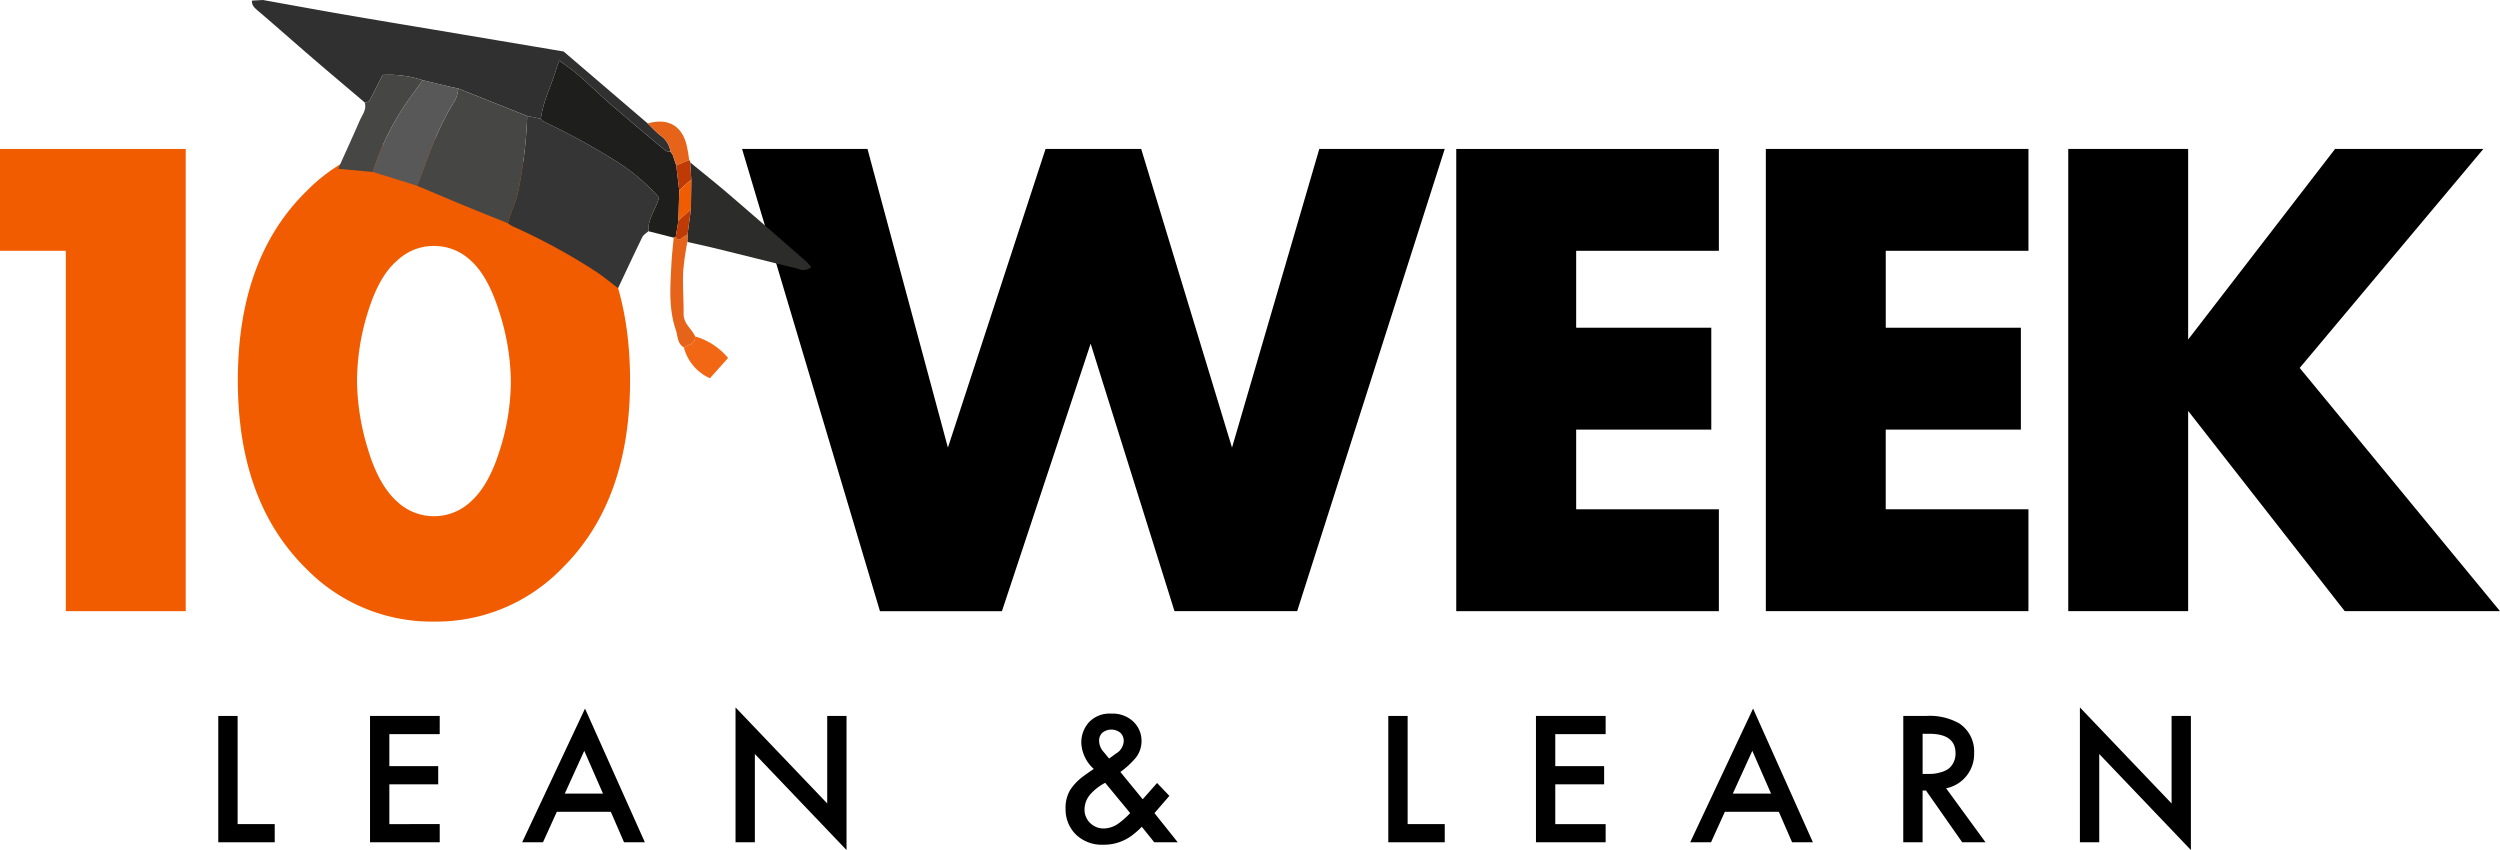 <svg xmlns="http://www.w3.org/2000/svg" width="366.137" height="124.492"><defs><clipPath id="a"><path data-name="Rectangle 129" fill="none" d="M0 0h366.137v124.492H0z"/></clipPath></defs><g data-name="Group 261"><path data-name="Path 1166" d="M0 21.814v14.917h9.639v52.776H27.2V21.814Z" fill="#f15c01"/><g data-name="Group 260"><g data-name="Group 259" clip-path="url(#a)"><path data-name="Path 1167" d="M92.276 55.714q0 17.768-10.051 27.606a25.658 25.658 0 0 1-18.675 7.715 25.671 25.671 0 0 1-18.675-7.721q-10.045-9.839-10.042-27.6 0-17.858 10.042-27.706a25.67 25.67 0 0 1 18.675-7.714 25.656 25.656 0 0 1 18.675 7.714q10.045 9.841 10.051 27.706M63.55 36.021a7.728 7.728 0 0 0-5.376 2.135q-2.639 2.23-4.263 7.458a34.3 34.3 0 0 0-1.626 10.2 35.065 35.065 0 0 0 1.578 9.894q1.573 5.328 4.311 7.764a7.86 7.86 0 0 0 10.761 0q2.639-2.336 4.266-7.558a33.664 33.664 0 0 0 1.618-10 34.173 34.173 0 0 0-1.668-10.146q-1.684-5.378-4.212-7.611a7.748 7.748 0 0 0-5.385-2.135" fill="#f15c01"/><path data-name="Path 1168" d="M108.679 21.815h18.369l11.778 43.741 14.3-43.741h14.007l13.3 43.741 12.784-43.741h18.369l-21.611 67.693h-17.964L159.73 50.331l-12.992 39.177h-17.865Z"/><path data-name="Path 1169" d="M251.737 21.815v14.916h-20.9v11.265h19.789v14.922h-19.789v11.67h20.9v14.92h-38.462V21.815Z"/><path data-name="Path 1170" d="M297.078 21.815v14.916h-20.9v11.265h19.789v14.922h-19.793v11.67h20.9v14.92h-38.459V21.815Z"/><path data-name="Path 1171" d="M320.464 21.815v27.909l21.516-27.909h21.721l-26.9 32.071 29.337 35.622h-22.739l-22.935-29.329v29.329h-17.559V21.815Z"/><path data-name="Path 1172" d="M31.968 104.854h2.831v15.838h5.435v2.663h-8.266Z"/><path data-name="Path 1173" d="M64.399 104.854v2.663h-7.377v4.688h7.156v2.663h-7.156v5.825H64.4v2.663H54.192v-18.5Z"/><path data-name="Path 1174" d="m91.393 123.357-1.936-4.466h-7.909l-2.026 4.466h-3.05l9.207-19.584 8.765 19.584Zm-8.681-7.129h5.6l-2.745-6.27Z"/><path data-name="Path 1175" d="M110.554 123.356h-2.831v-19.75l13.426 14.062v-12.814h2.829v19.637l-13.424-14.062Z"/><path data-name="Path 1176" d="m169.46 114.673 1.8 1.887-2.183 2.524 3.411 4.273h-3.439l-1.83-2.275a11.917 11.917 0 0 1-1.554 1.359 6.834 6.834 0 0 1-4.053 1.271 5.477 5.477 0 0 1-4.051-1.5 5.152 5.152 0 0 1-1.5-3.8 5.01 5.01 0 0 1 .692-2.747 7.835 7.835 0 0 1 1.971-2.025c.554-.4 1.045-.749 1.468-1.025a5.419 5.419 0 0 1-1.828-3.827 4.387 4.387 0 0 1 1.121-3.011 4.137 4.137 0 0 1 3.261-1.262 4.382 4.382 0 0 1 3.259 1.193 3.853 3.853 0 0 1 1.178 2.8 3.962 3.962 0 0 1-.8 2.414 12.2 12.2 0 0 1-2.3 2.134l3.273 4Zm-3.937 4.41-3.663-4.437a7.566 7.566 0 0 0-2.025 1.524 3.417 3.417 0 0 0-1 2.359 2.714 2.714 0 0 0 .8 1.983 2.778 2.778 0 0 0 2.078.82 3.773 3.773 0 0 0 2.082-.722 12.084 12.084 0 0 0 1.72-1.526m-3.08-7.987 1.027-.749a2.221 2.221 0 0 0 1.115-1.836 1.673 1.673 0 0 0-.459-1.166 2.111 2.111 0 0 0-2.673-.034 1.563 1.563 0 0 0-.474 1.178 2.437 2.437 0 0 0 .64 1.608Z"/><path data-name="Path 1177" d="M203.323 104.854h2.831v15.838h5.435v2.663h-8.266Z"/><path data-name="Path 1178" d="M235.155 104.854v2.663h-7.378v4.688h7.156v2.663h-7.156v5.825h7.378v2.663h-10.206v-18.5Z"/><path data-name="Path 1179" d="m262.46 123.357-1.941-4.466h-7.905l-2.026 4.466h-3.049l9.207-19.584 8.761 19.584Zm-8.681-7.129h5.6l-2.745-6.27Z"/><path data-name="Path 1180" d="M278.746 104.855h3.3a8.845 8.845 0 0 1 4.881 1.082 4.9 4.9 0 0 1 2.193 4.355 5.1 5.1 0 0 1-4.104 5.155l5.768 7.905h-3.411l-5.3-7.572h-.5v7.577h-2.831Zm2.831 2.608v5.884h.885c.242 0 .482-.01.722-.027a5.846 5.846 0 0 0 .985-.195 3.765 3.765 0 0 0 1.082-.459 2.461 2.461 0 0 0 .8-.9 2.861 2.861 0 0 0 .346-1.442q0-2.858-3.854-2.858Z"/><path data-name="Path 1181" d="M307.445 123.356h-2.833v-19.75l13.426 14.063v-12.815h2.829v19.637l-13.422-14.062Z"/><path data-name="Path 1182" d="M36.901.089 38.497 0c3.953.709 7.9 1.435 11.86 2.12 4.422.766 8.853 1.5 13.278 2.24l18.912 3.182 12.315 10.54c.6.583 1.173 1.2 1.818 1.736a3.467 3.467 0 0 1 1.521 2.4c-.255-.054-.578-.024-.754-.171-2.7-2.256-5.4-4.515-8.063-6.818-1.613-1.4-3.137-2.893-4.743-4.3-.833-.726-1.759-1.344-2.734-2.08-.171.489-.314.842-.418 1.206-.709 2.461-1.962 4.753-2.275 7.337l-2-.407-10.092-4.021c-.437-.094-.877-.181-1.312-.284-1.307-.307-2.614-.623-3.921-.936a15.493 15.493 0 0 0-5.844-.764c-.57 1.116-1.121 2.171-1.647 3.239-.215.437-.428.83-1.008.764-2.539-2.156-5.089-4.3-7.614-6.47-2.629-2.263-5.225-4.567-7.86-6.821-.523-.447-1.064-.822-1.015-1.6" fill="#313030"/><path data-name="Path 1183" d="m77.218 16.988 2 .407c.134.136.244.323.4.4a105.931 105.931 0 0 1 10.948 6.015 29.465 29.465 0 0 1 5.952 5.11c-.442 1.736-1.675 3.118-1.551 4.938-.306.289-.724.521-.9.875-1.211 2.477-2.372 4.978-3.55 7.472-1-.764-1.979-1.576-3.021-2.287a88.719 88.719 0 0 0-12.473-6.8 4.784 4.784 0 0 1-.627-.425c.331-1.475 1.079-2.791 1.418-4.3a66.648 66.648 0 0 0 1.4-11.407" fill="#363535"/><path data-name="Path 1184" d="M94.967 33.859c-.124-1.82 1.111-3.2 1.552-4.938a29.518 29.518 0 0 0-5.952-5.11 106.107 106.107 0 0 0-10.948-6.015c-.161-.079-.272-.265-.407-.4.313-2.584 1.566-4.876 2.275-7.336.1-.365.247-.719.418-1.206.974.734 1.9 1.353 2.734 2.078 1.606 1.4 3.13 2.9 4.743 4.3 2.661 2.3 5.361 4.562 8.063 6.82.176.146.5.118.754.17h-.008l.313.418.536 1.588q.217 1.845.437 3.688l-.126 4.405-.378 2.357a.6.6 0 0 0-.306.126l-3.7-.939" fill="#1e1e1d"/><path data-name="Path 1185" d="M101.078 23.781c1.9 1.563 3.832 3.093 5.7 4.7 3.807 3.266 7.581 6.573 11.361 9.869a7.729 7.729 0 0 1 .674.785 1.857 1.857 0 0 1-1.964.223c-3.962-.971-7.917-1.966-11.879-2.939-1.428-.351-2.866-.66-4.3-.99l.022-1.074.5-3.71.055-4.325-.17-2.539" fill="#2c2c2b"/><path data-name="Path 1186" d="M53.39 14.983c.58.066.793-.328 1.008-.764.526-1.069 1.077-2.124 1.651-3.24a15.493 15.493 0 0 1 5.844.764l-1.49 2.089a38.5 38.5 0 0 0-5.812 11.353q-2.533-.237-5.066-.47c1.067-2.371 2.151-4.733 3.189-7.114.361-.828 1.047-1.593.675-2.618" fill="#464645"/><path data-name="Path 1187" d="m100.693 34.354-.024 1.074a41.746 41.746 0 0 0-.618 4.373c-.082 2.063.082 4.135.069 6.2-.01 1.416 1.191 2.147 1.689 3.27.049 1.149-.986 1.193-1.65 1.615-.986-.6-.875-1.658-1.19-2.584-1.089-3.209-.793-6.467-.632-9.73.064-1.262.218-2.519.331-3.777a.582.582 0 0 1 .306-.126c.2.538.5.514.9.193a7.486 7.486 0 0 1 .823-.511" fill="#e6641a"/><path data-name="Path 1188" d="M100.159 50.888c.664-.423 1.7-.465 1.65-1.616a9.912 9.912 0 0 1 4.825 3.152l-2.661 2.974a6.835 6.835 0 0 1-3.814-4.51" fill="#f16713"/><path data-name="Path 1189" d="m99.042 24.221-.536-1.588c-.1-.139-.208-.279-.311-.418h.007a3.464 3.464 0 0 0-1.521-2.4c-.645-.531-1.215-1.154-1.818-1.736 2.876-.82 4.9.24 5.66 3.016a23.672 23.672 0 0 1 .41 2.345l-1.892.776" fill="#e6641a"/><path data-name="Path 1190" d="m99.041 24.221 1.892-.776a.326.326 0 0 1 .144.336l.17 2.539c-.255.212-.517.413-.763.637-.343.309-.672.633-1.006.953l-.437-3.688" fill="#c03a05"/><path data-name="Path 1191" d="M77.213 16.988a66.648 66.648 0 0 1-1.4 11.407c-.339 1.509-1.087 2.824-1.418 4.3-2.021-.817-4.049-1.62-6.064-2.451-2.441-1.01-4.874-2.043-7.31-3.066a8.331 8.331 0 0 0 .435-.887c1.46-4.005 2.88-8.026 5.22-11.642a5.617 5.617 0 0 0 .442-1.682l10.091 4.022" fill="#464645"/><path data-name="Path 1192" d="M67.122 12.964a5.6 5.6 0 0 1-.442 1.682c-2.34 3.617-3.76 7.636-5.22 11.642a9.05 9.05 0 0 1-.435.889q-3.216-1-6.433-1.993a38.5 38.5 0 0 1 5.807-11.352l1.485-2.088 3.921.936c.435.1.875.19 1.312.284" fill="#595858"/><path data-name="Path 1193" d="M99.478 27.907c.334-.318.664-.642 1.006-.953.245-.222.507-.425.763-.637l-.055 4.325-1.84 1.672Z" fill="#f05c01"/><path data-name="Path 1194" d="m99.352 32.314 1.84-1.67-.5 3.71a7.549 7.549 0 0 0-.822.509c-.4.321-.7.346-.9-.193l.378-2.356" fill="#c03a05"/><path data-name="Path 1195" d="M98.194 22.215c.1.139.208.277.311.417-.1-.139-.207-.277-.311-.417" fill="#313030"/></g></g></g></svg>